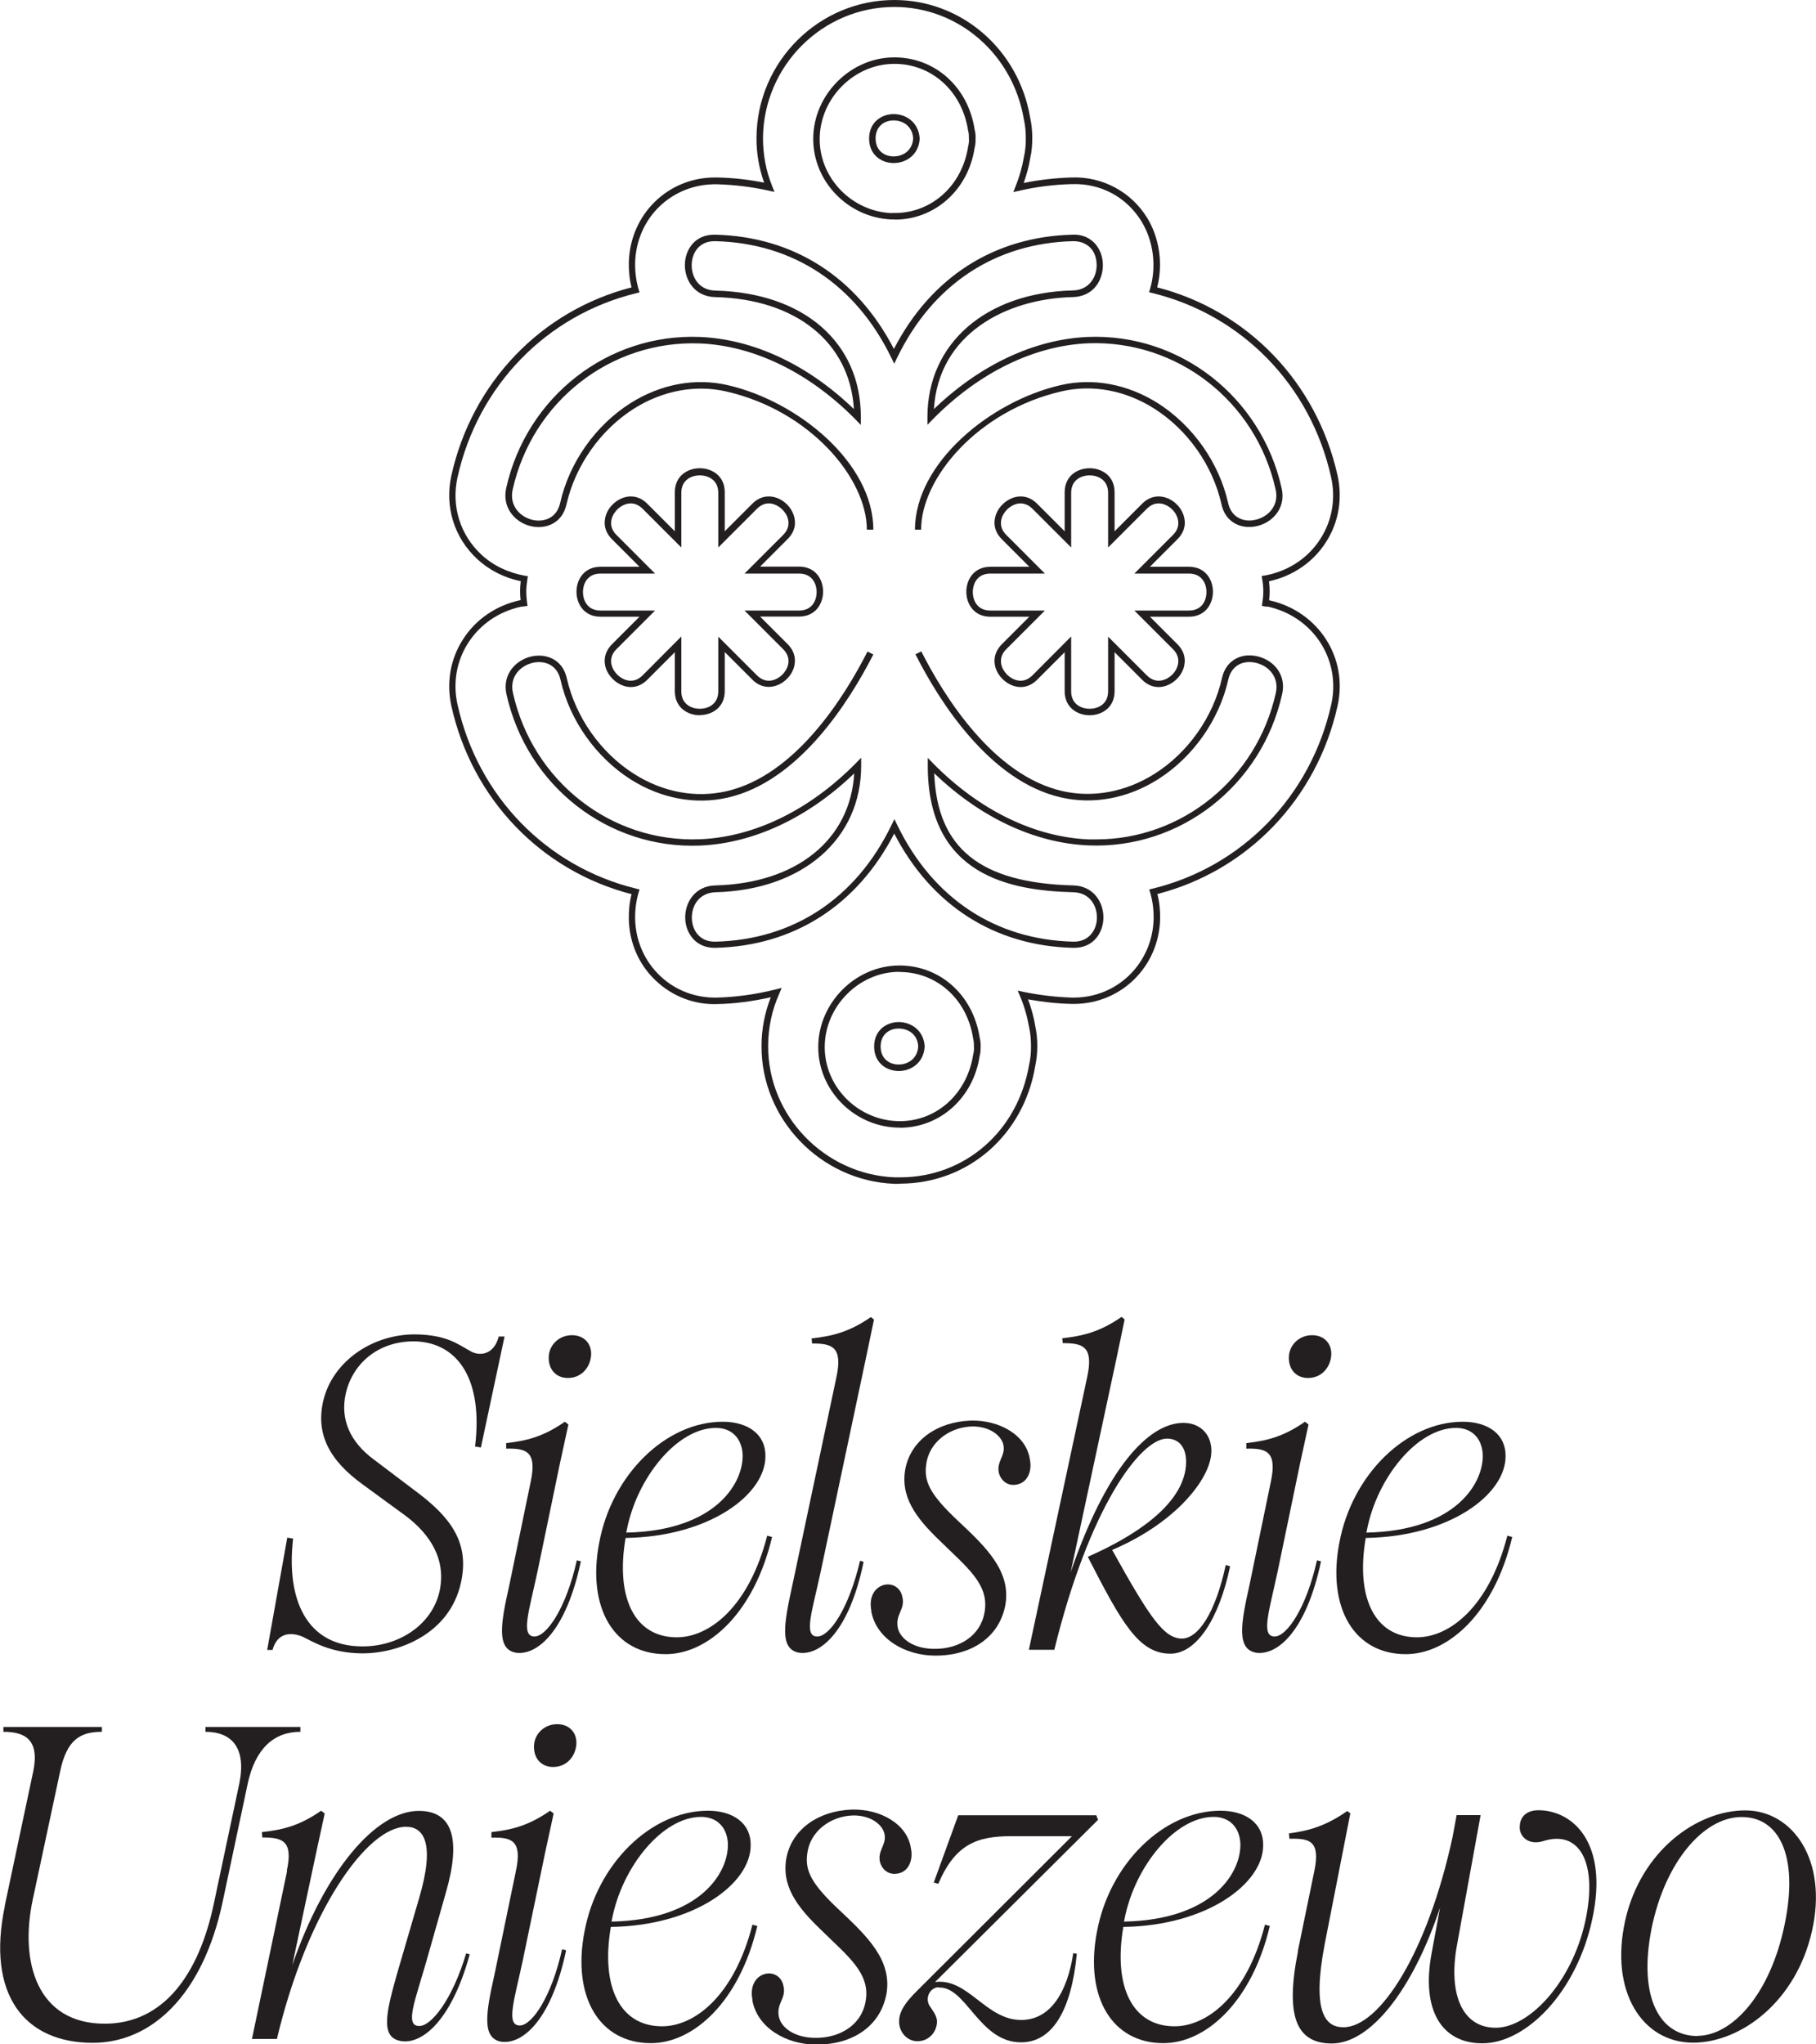 <?xml version="1.0" encoding="UTF-8"?> <svg xmlns="http://www.w3.org/2000/svg" id="Layer_1" data-name="Layer 1" viewBox="0 0 112.08 126.13"><defs><style> .cls-1 { fill: #231f20; stroke-width: 0px; } </style></defs><g><path class="cls-1" d="m18.72,101c-.69-.3-1.59-.33-1.9.8h-.33l1.24-6.93.36.06c-.44,3.79.85,6.63,4.23,6.65,2.23.03,4.34-1.29,4.81-3.41.41-1.9-.52-3.49-2.17-4.7l-2.56-1.87c-2.09-1.51-2.92-3.13-2.45-5.17.58-2.45,3.05-4.12,5.69-4.1,1.98.03,2.64.63,3.46,1.07.55.28,1.4.17,1.68-.94h.36l-1.46,6.85-.36-.06c.5-4.1-1.02-6.38-3.66-6.49-2.39-.05-3.93,1.46-4.32,3.22-.36,1.6.28,3,1.73,4.07l2.58,1.95c2.14,1.59,3.35,3.16,2.8,5.64-.69,3.19-3.88,4.4-6.16,4.37-1.95-.03-3-.74-3.6-1.02Z"></path><path class="cls-1" d="m31.23,89.04c1.21-.14,2.25-.36,3.63-1.32l.22.17-.52,2.39-1.38,6.65c-.52,2.45-1.07,4.04-.19,4.04.74,0,1.95-1.73,2.61-4.7l.25.06c-.91,4.32-2.7,5.83-4.01,5.64-1.21-.22-.94-1.79-.41-4.15l1.32-6.38c.41-1.9-.28-2.09-1.51-2.06v-.33Zm2.64-5.39c.06-.71.66-1.27,1.43-1.27s1.24.55,1.18,1.27c-.08.8-.66,1.37-1.43,1.37s-1.24-.58-1.18-1.37Z"></path><path class="cls-1" d="m36.98,95.2c.77-4.21,4.12-7.48,7.62-7.48,1.59,0,2.67.8,2.64,2.14,0,2.34-3.44,4.95-8.63,5.03-.63,3.68.55,6.13,3.16,6.13,2.01,0,4.45-1.87,5.58-6.27l.3.08c-1.1,4.67-3.93,7.23-6.57,7.23-3.16,0-4.87-2.83-4.1-6.87Zm8.85-5.53c-.08-.96-.69-1.57-1.65-1.57-2.37,0-4.87,3.05-5.5,6.32,0,.06-.03.08-.03.14,5.58-.11,7.29-3.13,7.18-4.89Z"></path><path class="cls-1" d="m50.12,82.88l-.03-.3c1.21-.14,2.28-.36,3.66-1.32l.19.16-.5,2.39-2.78,13.12c-.52,2.45-1.1,4.04-.22,4.04.77,0,1.95-1.73,2.64-4.67l.22.06c-.88,4.29-2.67,5.8-3.99,5.61-1.21-.22-.93-1.79-.41-4.15l2.72-12.84c.41-1.9-.28-2.09-1.51-2.09Z"></path><path class="cls-1" d="m53.78,99.38c-.17-.83.19-1.43.77-1.59.55-.14,1.02.19,1.13.69.22.82-.41,1.07-.28,1.9.11.69.96,1.4,2.42,1.35,1.32-.03,2.67-.74,2.94-2.23.33-1.76-1.1-2.8-2.78-4.46-1.46-1.4-2.45-2.72-2.09-4.48.36-1.68,1.92-2.83,4.01-2.91,1.76-.05,3.44.88,3.66,2.39.14.63-.08,1.38-.74,1.54-.55.14-.99-.14-1.16-.66-.19-.71.38-1.07.28-1.7-.08-.6-.8-1.21-1.92-1.21-1.43.03-2.7.99-2.86,2.37-.14,1.04.25,1.84,1.95,3.44,1.73,1.62,3.3,3.11,2.94,5.2-.36,1.95-2.03,3.13-4.32,3.13-1.87,0-3.66-1.04-3.96-2.75Z"></path><path class="cls-1" d="m67.14,96.05c2.83-1.24,5.83-3.16,6.05-5.58.11-1.24-.5-1.71-1.16-1.71-1.65,0-4.81,4.26-6.96,13.03h-1.57l3.6-16.83c.41-1.9-.28-2.09-1.51-2.09l-.03-.3c1.21-.14,2.28-.36,3.66-1.32l.19.16-.5,2.39-2.83,13.2c2.17-6.32,4.76-9.21,6.96-9.21,1.13,0,1.87.85,1.7,2.06-.25,1.65-2.34,4.18-6.1,5.78,2.34,4.21,3.19,5.44,4.29,5.47,1.04,0,2.09-1.62,2.72-4.54l.27.08c-.71,3.38-2.14,5.39-3.68,5.39-1.95,0-3-1.87-5.11-5.99Z"></path><path class="cls-1" d="m76.91,89.04c1.21-.14,2.25-.36,3.63-1.32l.22.17-.52,2.39-1.38,6.65c-.52,2.45-1.07,4.04-.19,4.04.74,0,1.95-1.73,2.61-4.7l.25.06c-.91,4.32-2.7,5.83-4.01,5.64-1.21-.22-.94-1.79-.41-4.15l1.32-6.38c.41-1.9-.28-2.09-1.51-2.06v-.33Zm2.64-5.39c.06-.71.66-1.27,1.43-1.27s1.24.55,1.18,1.27c-.08.8-.66,1.37-1.43,1.37s-1.24-.58-1.18-1.37Z"></path><path class="cls-1" d="m82.66,95.2c.77-4.21,4.12-7.48,7.62-7.48,1.59,0,2.67.8,2.64,2.14,0,2.34-3.44,4.95-8.63,5.03-.63,3.68.55,6.13,3.16,6.13,2.01,0,4.45-1.87,5.58-6.27l.3.08c-1.1,4.67-3.93,7.23-6.57,7.23-3.16,0-4.87-2.83-4.1-6.87Zm8.85-5.53c-.08-.96-.69-1.57-1.65-1.57-2.37,0-4.87,3.05-5.5,6.32,0,.06-.03.08-.03.14,5.58-.11,7.29-3.13,7.18-4.89Z"></path><path class="cls-1" d="m.29,117.6l1.76-8.3c.41-1.98-.52-2.45-1.84-2.45v-.3h6.08v.3c-1.32,0-2.17.47-2.58,2.45l-1.68,7.86c-.85,3.93.28,7.7,4.43,7.7,3.66,0,5.83-3.08,6.74-7.42l1.57-7.4c.44-2.17-.44-3.19-2.09-3.19v-.3h5.86v.3c-1.62,0-2.78,1.02-3.25,3.19l-1.54,7.26c-1.24,5.88-4.45,8.74-8.03,8.74-4.21,0-6.57-2.97-5.42-8.44Z"></path><path class="cls-1" d="m17.7,115.43c.41-1.87-.28-2.06-1.51-2.06l-.03-.33c1.24-.14,2.28-.36,3.66-1.32l.22.17-.52,2.39-1.48,6.96c2.01-5.8,5.14-9.51,7.81-9.51,2.09,0,2.61,1.76,1.68,5l-1.21,4.26c-.69,2.42-1.35,3.99-.47,4.01.74.05,2.06-1.59,2.92-4.48l.22.06c-1.16,4.23-3.05,5.64-4.34,5.33-1.18-.27-.8-1.81-.14-4.15l1.35-4.62c1.02-3.44.28-4.43-.8-4.43-2.42,0-6.1,5.22-7.97,13.09h-1.54l2.17-10.37Z"></path><path class="cls-1" d="m30.32,113.04c1.21-.14,2.25-.36,3.63-1.32l.22.17-.52,2.39-1.38,6.65c-.52,2.45-1.07,4.04-.19,4.04.74,0,1.95-1.73,2.61-4.7l.25.06c-.91,4.32-2.7,5.83-4.01,5.64-1.21-.22-.94-1.79-.41-4.15l1.32-6.38c.41-1.9-.28-2.09-1.51-2.06v-.33Zm2.64-5.39c.06-.71.66-1.27,1.43-1.27s1.24.55,1.18,1.27c-.08.8-.66,1.37-1.43,1.37s-1.24-.58-1.18-1.37Z"></path><path class="cls-1" d="m36.07,119.2c.77-4.21,4.12-7.48,7.62-7.48,1.59,0,2.67.8,2.64,2.14,0,2.34-3.44,4.95-8.63,5.03-.63,3.68.55,6.13,3.16,6.13,2.01,0,4.45-1.87,5.58-6.27l.3.08c-1.1,4.67-3.93,7.23-6.57,7.23-3.16,0-4.87-2.83-4.1-6.87Zm8.85-5.53c-.08-.96-.69-1.57-1.65-1.57-2.37,0-4.87,3.05-5.5,6.32,0,.06-.03.08-.03.14,5.58-.11,7.29-3.13,7.18-4.89Z"></path><path class="cls-1" d="m46.44,123.38c-.17-.83.19-1.43.77-1.59.55-.14,1.02.19,1.13.69.22.82-.41,1.07-.28,1.9.11.69.96,1.4,2.42,1.35,1.32-.03,2.67-.74,2.94-2.23.33-1.76-1.1-2.8-2.78-4.46-1.46-1.4-2.45-2.72-2.09-4.48.36-1.68,1.92-2.83,4.01-2.91,1.76-.05,3.44.88,3.66,2.39.14.63-.08,1.38-.74,1.54-.55.14-.99-.14-1.16-.66-.19-.71.38-1.07.28-1.7-.08-.6-.8-1.21-1.92-1.21-1.43.03-2.7.99-2.86,2.37-.14,1.04.25,1.84,1.95,3.44,1.73,1.62,3.3,3.11,2.94,5.2-.36,1.95-2.03,3.13-4.32,3.13-1.87,0-3.66-1.04-3.96-2.75Z"></path><path class="cls-1" d="m57.91,122.61c-.5.03-.83.63-.55,1.13.14.22.44.58.47.93.03.58-.41,1.27-1.21,1.27-.63,0-1.13-.55-1.13-1.21,0-.49.22-1.04,1.16-1.95l9.51-9.49h-3.74c-2.09,0-3.46.47-4.51,2.94l-.28-.08,1.51-4.15h8.52l.11.28-10.06,10.01c2.03-.27,3.13,2.34,5.31,2.34,1.84,0,2.86-1.76,3.22-4.12l.22.03c-.33,3.44-1.48,5.47-3.44,5.47-2.61,0-3.38-3.49-5.11-3.38Z"></path><path class="cls-1" d="m67.7,119.2c.77-4.21,4.12-7.48,7.62-7.48,1.59,0,2.67.8,2.64,2.14,0,2.34-3.44,4.95-8.63,5.03-.63,3.68.55,6.13,3.16,6.13,2.01,0,4.45-1.87,5.58-6.27l.3.08c-1.1,4.67-3.93,7.23-6.57,7.23-3.16,0-4.87-2.83-4.1-6.87Zm8.85-5.53c-.08-.96-.69-1.57-1.65-1.57-2.37,0-4.87,3.05-5.5,6.32,0,.06-.03.08-.03.14,5.58-.11,7.29-3.13,7.18-4.89Z"></path><path class="cls-1" d="m80.1,120.38l1.02-4.95c.38-1.87-.3-2.01-1.54-1.98l-.03-.33c1.21-.16,2.25-.44,3.6-1.38l.19.14-1.59,8.11c-.77,4.07,0,5.09,1.16,5.09,2.25,0,5.2-4.62,6.74-11.74l.25-1.35h1.48l-1.46,8.03c-.55,3.02.33,5.09,2.39,5.09s4.7-2.78,5.53-6.57c.8-3.71-.41-5.64-2.58-4.95-.93.3-1.54-.3-1.46-.96.03-.5.38-.96,1.21-.94,2.12.05,4.26,2.06,3.27,6.68-.96,4.56-4.1,7.7-6.79,7.7-2.53,0-3.79-2.06-3.13-5.58l.52-2.8c-1.71,5.14-4.32,8.39-6.68,8.39-2.2,0-2.89-1.68-2.09-5.69Z"></path><path class="cls-1" d="m100.31,118.46c.99-4.32,4.46-6.76,7.4-6.76s5.12,3.08,4.12,7.45c-.99,4.37-4.4,6.88-7.34,6.88-3.13,0-5.17-3.16-4.18-7.56Zm4.48,7.15c2.14-.03,4.48-2.59,5.36-6.9.88-4.26-.38-6.65-2.72-6.6-2.25.03-4.65,2.7-5.5,6.88-.85,4.32.55,6.65,2.86,6.63Z"></path></g><g><g><path class="cls-1" d="m66.28,58.48s-.04,0-.06,0c-4.84-.12-8.74-2.62-11.03-7.05-2.29,4.43-6.19,6.93-11.03,7.05-1.23.03-1.85-.92-1.87-1.83-.02-.98.61-1.99,1.86-2.02,5.02-.13,8.33-2.82,8.57-6.91-2.84,2.73-6.2,4.31-9.5,4.45-5.68.24-10.7-3.68-11.96-9.33-.28-1.24.59-2.13,1.55-2.34.86-.19,1.9.15,2.17,1.34.54,2.4,2.09,4.61,4.17,5.92,1.77,1.12,3.78,1.49,5.68,1.06,4.26-.97,7.29-5.82,8.71-8.62l.36.18c-1.46,2.86-4.56,7.82-8.98,8.83-2,.46-4.12.06-5.98-1.11-2.16-1.37-3.79-3.67-4.35-6.17-.21-.93-1-1.19-1.69-1.04-.79.18-1.47.87-1.24,1.87,1.22,5.46,6.08,9.25,11.56,9.02,3.34-.14,6.75-1.8,9.59-4.68l.34-.35v.49c0,4.53-3.61,7.67-8.98,7.81-1.04.03-1.49.85-1.47,1.61.02.72.46,1.44,1.41,1.44.02,0,.03,0,.05,0,4.81-.12,8.67-2.67,10.86-7.19l.18-.37.18.37c2.19,4.51,6.04,7.07,10.86,7.19.96.02,1.44-.71,1.46-1.44.02-.76-.43-1.59-1.47-1.61-3.85-.1-8.97-1.01-8.97-7.8v-.49l.34.35c2.84,2.88,6.25,4.54,9.59,4.68.16,0,.32,0,.47,0,5.28,0,9.9-3.73,11.08-9.03.13-.56-.03-1.08-.43-1.45-.44-.4-1.09-.56-1.63-.4-.32.1-.72.36-.87,1.01-.56,2.5-2.18,4.8-4.35,6.17-1.86,1.17-3.98,1.57-5.98,1.11-4.42-1.01-7.53-5.96-8.98-8.83l.36-.18c1.42,2.8,4.45,7.65,8.71,8.62,1.9.43,3.91.05,5.68-1.06,2.08-1.31,3.63-3.52,4.17-5.92.15-.66.55-1.12,1.14-1.31.66-.21,1.48-.01,2.02.48.51.47.71,1.12.55,1.83-1.26,5.65-6.3,9.57-11.96,9.33-3.31-.14-6.67-1.72-9.51-4.45.17,4.63,2.84,6.77,8.58,6.92,1.25.03,1.88,1.04,1.86,2.02-.02.89-.6,1.83-1.81,1.83Z"></path><path class="cls-1" d="m56.87,32.68h-.4c0-4.11,4.66-7.93,9-8.92,2-.46,4.12-.06,5.98,1.11,2.16,1.37,3.79,3.67,4.35,6.17.15.66.56.91.87,1.01.53.17,1.19,0,1.63-.4.4-.37.56-.89.43-1.45-1.22-5.46-6.08-9.22-11.56-9.02-3.34.14-6.75,1.8-9.59,4.68l-.34.35v-.49c0-4.53,3.61-7.67,8.98-7.8.56-.01,1.01-.28,1.26-.74.28-.52.27-1.19-.02-1.68-.18-.29-.55-.62-1.23-.62-4.81.12-8.67,2.67-10.86,7.19l-.18.37-.18-.37c-2.19-4.51-6.04-7.07-10.86-7.19-.02,0-.03,0-.05,0-.95,0-1.39.72-1.41,1.44-.02.76.43,1.59,1.47,1.61,5.45.14,8.97,3.2,8.97,7.8v.49l-.34-.35c-2.84-2.88-6.25-4.54-9.59-4.68-5.49-.21-10.34,3.56-11.56,9.02-.22.99.46,1.69,1.24,1.87.7.15,1.48-.11,1.69-1.04.56-2.5,2.18-4.8,4.35-6.17,1.86-1.17,3.98-1.57,5.98-1.11,4.35.99,9,4.81,9,8.92h-.4c0-3.16-3.49-7.35-8.69-8.53-1.89-.43-3.91-.05-5.68,1.06-2.07,1.31-3.63,3.52-4.17,5.92-.27,1.19-1.31,1.53-2.17,1.34-.96-.21-1.82-1.11-1.55-2.35,1.26-5.65,6.29-9.56,11.96-9.33,3.31.14,6.66,1.71,9.5,4.45-.24-4.09-3.55-6.79-8.57-6.91-1.25-.03-1.88-1.04-1.86-2.02.02-.89.6-1.83,1.81-1.83.02,0,.04,0,.06,0,4.84.12,8.74,2.62,11.03,7.05,2.29-4.43,6.19-6.93,11.03-7.05.67-.03,1.25.27,1.58.82.37.6.38,1.44.04,2.08-.32.6-.89.93-1.61.95-4.13.1-8.29,2.28-8.57,6.91,2.84-2.73,6.2-4.31,9.5-4.45,5.67-.23,10.7,3.69,11.96,9.33.16.71-.04,1.36-.55,1.83-.54.5-1.36.69-2.02.48-.59-.19-1-.65-1.14-1.31-.54-2.4-2.09-4.61-4.17-5.92-1.77-1.12-3.79-1.49-5.68-1.06-5.2,1.19-8.69,5.37-8.69,8.53Z"></path><path class="cls-1" d="m67.25,44.13c-.74,0-1.54-.46-1.54-1.48v-2.41l-1.7,1.7c-.3.3-.64.45-1.02.45-.61,0-1.25-.45-1.5-1.06-.11-.26-.29-.94.34-1.58l1.7-1.7h-2.41c-1.02,0-1.48-.8-1.48-1.54s.46-1.54,1.48-1.54h2.41l-1.7-1.7c-.63-.63-.45-1.31-.34-1.58.25-.61.88-1.06,1.5-1.06.38,0,.72.15,1.02.45l1.7,1.7v-2.41c0-1.02.8-1.48,1.54-1.48s1.54.46,1.54,1.48v2.41l1.7-1.7c.3-.3.64-.45,1.02-.45.62,0,1.25.44,1.5,1.06.11.26.3.94-.34,1.58l-1.7,1.7h2.41c1.02,0,1.48.8,1.48,1.54s-.46,1.54-1.48,1.54h-2.41l1.7,1.7c.63.63.45,1.31.34,1.58-.25.61-.88,1.06-1.5,1.06-.38,0-.72-.15-1.02-.45l-1.7-1.7v2.41c0,1.02-.8,1.48-1.54,1.48Zm-1.14-4.85v3.37c0,.8.62,1.08,1.14,1.08s1.14-.28,1.14-1.08v-3.37l2.38,2.38c.22.22.47.34.74.34.46,0,.94-.34,1.13-.81.12-.29.17-.72-.25-1.14l-2.38-2.38h3.37c.8,0,1.08-.62,1.08-1.14s-.28-1.14-1.08-1.14h-3.37l2.38-2.38c.42-.42.37-.85.25-1.14-.19-.47-.67-.81-1.13-.81-.27,0-.51.11-.74.34l-2.38,2.38v-3.37c0-.8-.62-1.08-1.14-1.08s-1.14.28-1.14,1.08v3.37l-2.38-2.38c-.22-.22-.47-.34-.74-.34-.46,0-.93.34-1.13.81-.12.29-.17.72.25,1.14l2.38,2.38h-3.37c-.8,0-1.08.62-1.08,1.14s.28,1.14,1.08,1.14h3.37l-2.38,2.38c-.42.42-.37.85-.25,1.14.2.47.67.81,1.13.81.27,0,.51-.11.74-.34l2.38-2.39Z"></path><path class="cls-1" d="m43.19,44.13c-.74,0-1.54-.46-1.54-1.48v-2.41l-1.7,1.7c-.3.3-.64.45-1.02.45-.61,0-1.24-.45-1.5-1.06-.11-.26-.29-.94.34-1.58l1.7-1.7h-2.41c-1.02,0-1.48-.8-1.48-1.54s.46-1.54,1.48-1.54h2.41l-1.7-1.7c-.63-.63-.45-1.31-.34-1.58.25-.61.88-1.06,1.5-1.06.38,0,.72.15,1.02.45l1.7,1.7v-2.41c0-1.02.8-1.48,1.54-1.48s1.54.46,1.54,1.48v2.41l1.7-1.7c.3-.3.64-.45,1.02-.45.62,0,1.25.44,1.5,1.06.11.26.3.94-.34,1.57l-1.7,1.7h2.41c1.02,0,1.48.8,1.48,1.54s-.46,1.54-1.48,1.54h-2.41l1.7,1.7c.63.63.45,1.31.34,1.58-.25.61-.88,1.06-1.5,1.06-.38,0-.72-.15-1.02-.45l-1.7-1.7v2.41c0,1.02-.8,1.48-1.54,1.48Zm-1.14-4.85v3.37c0,.8.62,1.08,1.14,1.08s1.14-.28,1.14-1.08v-3.37l2.38,2.38c.22.22.47.34.74.34.46,0,.93-.34,1.13-.81.12-.29.17-.72-.25-1.14l-2.38-2.38h3.37c.8,0,1.08-.62,1.08-1.14s-.28-1.14-1.08-1.14h-3.37l2.38-2.38c.42-.42.37-.85.25-1.14-.19-.46-.68-.81-1.13-.81-.27,0-.51.11-.74.34l-2.38,2.38v-3.37c0-.8-.62-1.08-1.14-1.08s-1.14.28-1.14,1.08v3.37l-2.38-2.38c-.22-.22-.47-.34-.74-.34-.46,0-.93.34-1.13.81-.12.29-.17.72.25,1.14l2.38,2.38h-3.37c-.8,0-1.08.62-1.08,1.14s.28,1.14,1.08,1.14h3.37l-2.38,2.38c-.42.42-.37.85-.25,1.14.2.47.67.81,1.13.81.27,0,.51-.11.74-.34l2.38-2.39Z"></path><path class="cls-1" d="m55.22,13.54c-.07,0-.13,0-.2,0-2.68-.11-4.85-2.35-4.83-5,.02-2.71,2.31-5,5.01-5,2.51,0,4.55,1.83,4.95,4.44.05.19.07.38.06.58,0,.17,0,.36-.06.57-.39,2.58-2.45,4.42-4.92,4.42Zm-.18-.4c2.37.09,4.33-1.63,4.71-4.09.05-.19.06-.34.05-.49,0-.18,0-.33-.05-.5-.37-2.43-2.24-4.12-4.55-4.12-2.48,0-4.59,2.11-4.61,4.61-.02,2.44,1.98,4.5,4.45,4.6Zm.12-3.08s-.03,0-.05,0c-.71-.02-1.47-.5-1.47-1.51s.76-1.49,1.47-1.51c.02,0,.03,0,.05,0,.76,0,1.54.51,1.6,1.5v.02c-.05.99-.84,1.5-1.6,1.5Zm0-2.63s-.02,0-.04,0c-.54.01-1.08.36-1.08,1.11s.54,1.1,1.08,1.11c.01,0,.02,0,.04,0,.55,0,1.15-.34,1.2-1.11-.05-.77-.65-1.11-1.2-1.11Z"></path><path class="cls-1" d="m55.53,69.57c-.07,0-.13,0-.2,0-2.68-.11-4.85-2.35-4.83-5,.02-2.71,2.31-5,5.01-5,2.51,0,4.54,1.82,4.95,4.43.05.21.07.39.06.59,0,.17,0,.36-.06.57-.39,2.58-2.45,4.42-4.92,4.42Zm-.02-9.61c-2.48,0-4.59,2.11-4.61,4.61-.02,2.44,1.98,4.5,4.45,4.6,2.36.1,4.33-1.63,4.71-4.09.05-.19.06-.34.05-.49,0-.18,0-.33-.05-.5v-.02c-.37-2.42-2.24-4.1-4.55-4.1Zm-.04,6.12h-.05c-.71-.02-1.47-.5-1.47-1.51s.76-1.49,1.47-1.51c.02,0,.03,0,.05,0,.76,0,1.54.51,1.6,1.5-.05,1.01-.84,1.52-1.6,1.52Zm0-2.62s-.02,0-.04,0c-.54.01-1.08.36-1.08,1.11s.54,1.1,1.08,1.11c.01,0,.02,0,.04,0,.55,0,1.16-.35,1.2-1.12-.04-.76-.64-1.1-1.2-1.1Z"></path></g><path class="cls-1" d="m55.54,73.04c-.12,0-.23,0-.35,0-4.55-.18-8.22-4-8.19-8.52,0-1.03.2-2.03.57-2.99-1.11.25-2.22.4-3.31.42-1.41.05-2.77-.48-3.79-1.45-1.04-.98-1.63-2.33-1.66-3.79-.01-.53.04-1.04.17-1.54-5.59-1.44-9.84-5.87-11.12-11.6-.32-1.44-.07-2.91.72-4.13.78-1.22,2.02-2.07,3.48-2.4.02,0,.05,0,.07-.01-.02-.2-.03-.37-.03-.54,0-.2.01-.4.04-.63-1.02-.21-1.94-.68-2.68-1.36-1.43-1.32-2.03-3.25-1.6-5.17,1.28-5.73,5.53-10.16,11.12-11.6-.13-.5-.18-1.02-.17-1.54.08-2.96,2.4-5.24,5.32-5.24.04,0,.09,0,.13,0,.97.02,1.95.13,2.9.32-.32-.91-.48-1.84-.47-2.79.03-4.68,3.85-8.48,8.51-8.48,4.14,0,7.67,3.05,8.38,7.26.09.41.13.83.13,1.25,0,.42-.03.83-.13,1.26-.08.5-.22,1.01-.4,1.52.98-.2,1.97-.31,2.96-.34,1.9-.07,3.68.89,4.66,2.49.76,1.24.99,2.83.62,4.29,5.59,1.44,9.85,5.87,11.13,11.6.32,1.44.07,2.91-.72,4.13-.78,1.22-2.02,2.07-3.48,2.4,0,0-.02,0-.03,0,.03.22.04.43.04.63,0,.18-.01.35-.03.55,0,0,.01,0,.02,0h0c3.02.68,4.87,3.54,4.2,6.52-1.28,5.73-5.54,10.16-11.12,11.6.13.5.18,1.02.17,1.54-.07,2.94-2.41,5.24-5.32,5.24h-.14c-.9-.02-1.8-.12-2.69-.28.2.54.35,1.08.44,1.62.09.42.13.83.13,1.25,0,.42-.04.83-.13,1.26-.72,4.26-4.16,7.24-8.35,7.24Zm-7.29-12.1l-.16.38c-.45,1.01-.68,2.09-.68,3.2-.03,4.3,3.47,7.95,7.81,8.12.11,0,.22,0,.33,0,3.99,0,7.26-2.84,7.96-6.92.09-.4.13-.79.12-1.18,0-.4-.03-.78-.12-1.18-.11-.63-.29-1.27-.55-1.89l-.15-.35.37.08c.98.2,1.98.32,2.97.35h.13c2.69,0,4.85-2.13,4.92-4.85.01-.56-.06-1.1-.21-1.62l-.06-.2.2-.05c5.54-1.35,9.76-5.7,11.03-11.35.62-2.76-1.09-5.42-3.9-6.05-.03,0-.05,0-.08,0-.04,0-.08,0-.11-.01l-.19-.04.03-.19c.04-.26.06-.49.06-.7,0-.23-.02-.48-.07-.76l-.03-.19.28-.05s.07-.01.11-.02c1.36-.3,2.51-1.09,3.23-2.22.73-1.13.96-2.49.66-3.82-1.26-5.65-5.49-10-11.03-11.35l-.2-.05.06-.2c.41-1.4.21-2.96-.53-4.17-.92-1.5-2.51-2.36-4.3-2.3-1.09.03-2.18.16-3.24.41l-.37.08.14-.35c.24-.6.41-1.2.51-1.79.09-.41.13-.79.12-1.18,0-.39-.03-.78-.12-1.17-.68-4.02-4.04-6.93-7.99-6.93-4.44,0-8.07,3.63-8.11,8.08,0,1.02.18,2.02.57,2.98l.14.35-.37-.08c-1.04-.23-2.11-.36-3.18-.39-2.77-.05-4.98,2.06-5.05,4.85-.01.56.06,1.1.21,1.62l.06.2-.2.05c-5.54,1.35-9.77,5.7-11.03,11.35-.4,1.78.16,3.57,1.48,4.79.73.67,1.65,1.11,2.67,1.29l.19.03-.03.19c-.04.29-.07.53-.07.76,0,.21.02.43.05.69l.03.19-.19.03s-.09.01-.13.02c-.04,0-.07,0-.11.01-1.36.3-2.5,1.09-3.23,2.22-.73,1.13-.96,2.49-.66,3.82,1.26,5.65,5.49,10,11.03,11.35l.2.05-.06.2c-.15.52-.22,1.06-.21,1.62.03,1.35.58,2.6,1.54,3.51.94.9,2.2,1.37,3.51,1.34,1.19-.03,2.4-.2,3.61-.5l.4-.1Z"></path></g></svg> 
